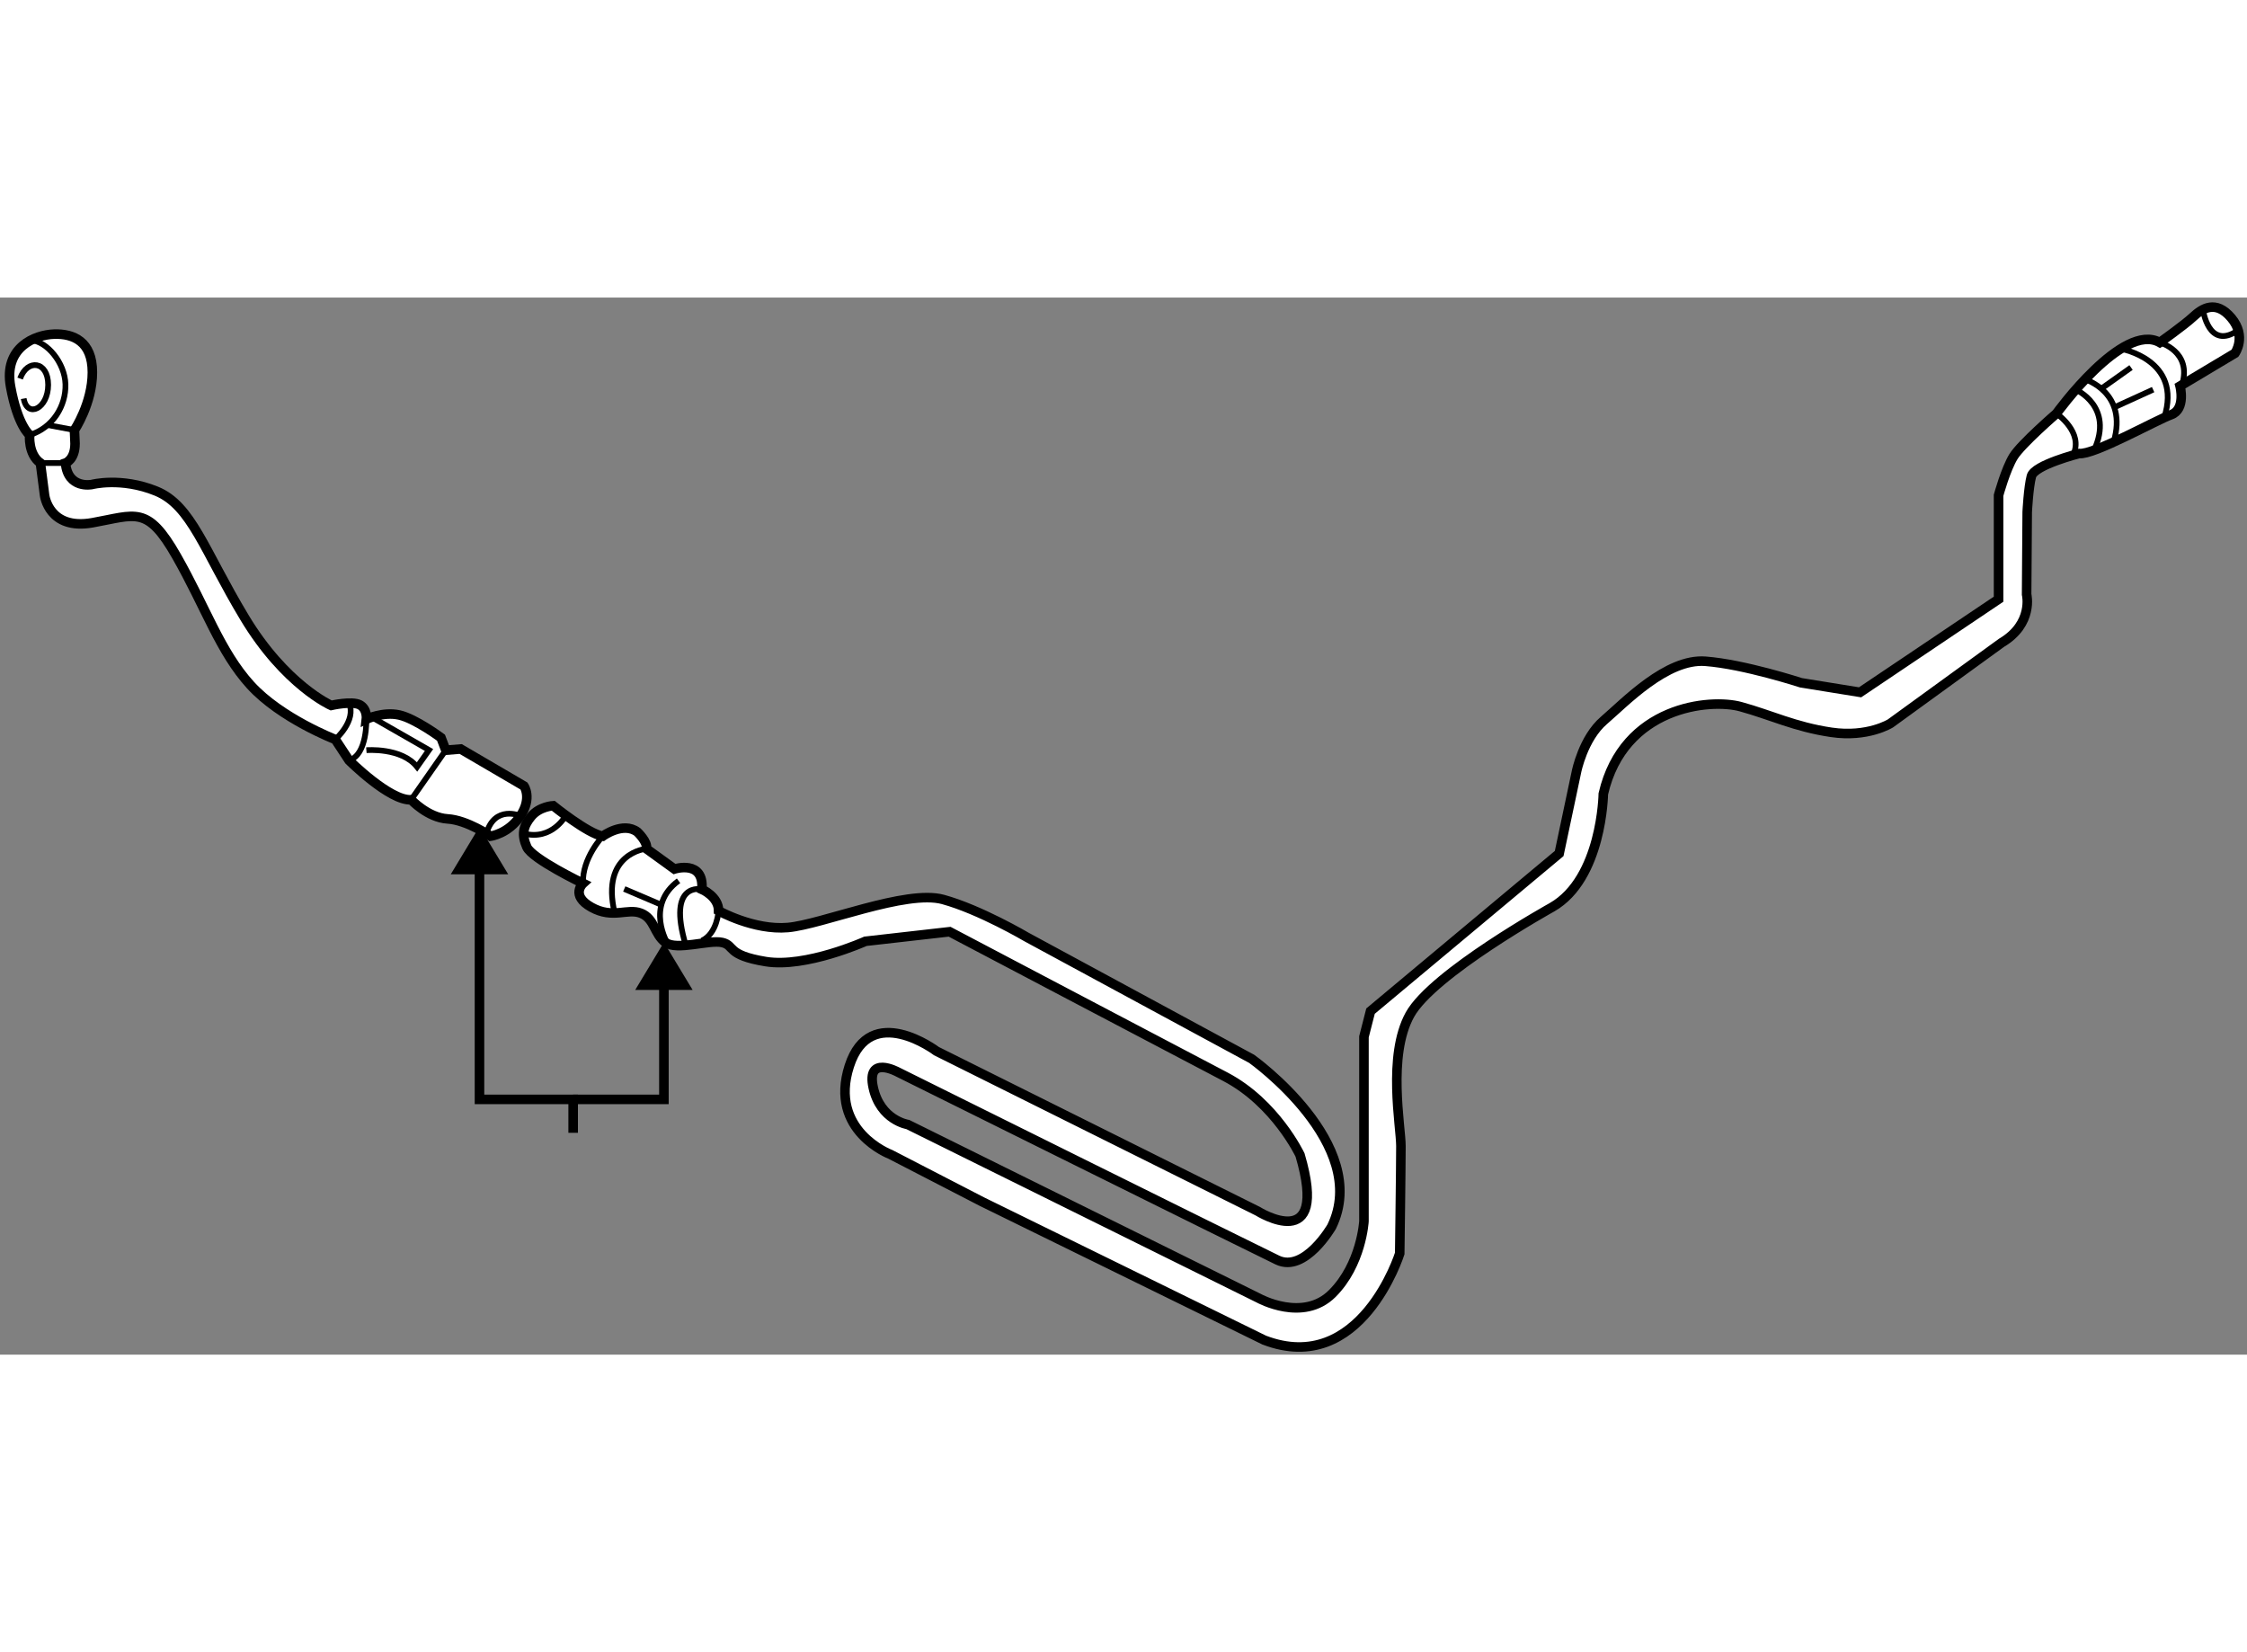 <?xml version="1.0" encoding="utf-8"?>
<!-- Generator: Adobe Illustrator 15.1.0, SVG Export Plug-In . SVG Version: 6.00 Build 0)  -->
<!DOCTYPE svg PUBLIC "-//W3C//DTD SVG 1.1//EN" "http://www.w3.org/Graphics/SVG/1.1/DTD/svg11.dtd">
<svg version="1.1" xmlns="http://www.w3.org/2000/svg" xmlns:xlink="http://www.w3.org/1999/xlink" x="0px" y="0px" width="244.8px"
	 height="180px" viewBox="66.039 114.872 117.622 55.334" enable-background="new 0 0 244.8 180" xml:space="preserve">
	
<rect x="66.039" y="114.872" width="117.622" height="55.334" fill="#808080" stroke="none"/>
	
<g><path fill="#FFFFFF" stroke="#000000" stroke-width="0.5" d="M67.591,122.065c0,0-0.094,1,0.563,1.469l0.219,1.688
			c0,0,0.219,1.844,2.5,1.438s2.875-0.938,4.406,1.75s2.281,5,3.875,6.75s4.438,2.844,4.438,2.844l0.719,1.094
			c0,0,2.125,2.125,3.25,2.063c0,0,0.875,0.938,1.906,1s2.25,0.906,2.25,0.906s0.938-0.125,1.563-1.063s0.188-1.563,0.188-1.563
			l-3.313-1.938l-0.781,0.063l-0.25-0.656c0,0-1.344-1-2.188-1.188s-1.719,0.219-1.719,0.219s0.063-0.531-0.344-0.75
			s-1.5,0.031-1.5,0.031s-2.406-1.063-4.531-4.594s-2.781-5.875-4.625-6.625s-3.375-0.344-3.375-0.344s-1.25,0.25-1.375-1.125
			c0,0,0.5-0.168,0.5-1.021l-0.031-0.706c0,0,0.938-1.397,0.938-3.022s-1-2.031-2-2s-2.656,0.688-2.281,2.75
			S67.591,122.065,67.591,122.065z"></path><path fill="none" stroke="#000000" stroke-width="0.3" d="M67.091,119.112c0.375-1.047,1.469-0.922,1.469,0.328
			s-1.094,1.766-1.281,0.719"></path><path fill="none" stroke="#000000" stroke-width="0.3" d="M67.656,117.103c0.841,0.057,1.778,1.182,1.81,2.307
			s-0.656,2.281-1.875,2.656"></path><line fill="none" stroke="#000000" stroke-width="0.3" x1="69.935" y1="121.807" x2="68.529" y2="121.544"></line><line fill="none" stroke="#000000" stroke-width="0.3" x1="69.466" y1="123.534" x2="68.153" y2="123.534"></line><path fill="none" stroke="#000000" stroke-width="0.3" d="M83.591,138.003c0,0,1.122-0.986,0.717-1.899"></path><path fill="none" stroke="#000000" stroke-width="0.3" d="M85.216,136.94c0,0,0.063,1.875-0.906,2.156"></path><path fill="none" stroke="#000000" stroke-width="0.3" d="M85.217,138.565c0,0,1.843-0.156,2.655,0.875l0.625-0.884l-3.003-1.72"></path><line fill="none" stroke="#000000" stroke-width="0.3" x1="89.372" y1="138.565" x2="87.56" y2="141.159"></line><path fill="none" stroke="#000000" stroke-width="0.3" d="M93.278,142.003c0,0-1.34-0.59-1.779,0.924"></path></g><g><path fill="#FFFFFF" stroke="#000000" stroke-width="0.5" d="M94.997,141.472c0,0,1.813,1.469,2.594,1.594
			c0,0,1.063-0.781,1.813-0.219c0,0,0.563,0.531,0.469,0.875l1.469,1.063c0,0,1.563-0.5,1.438,1.063c0,0,0.875,0.375,0.875,1.125
			c0,0,1.844,1.031,3.625,0.875s6.188-2,8.125-1.469s4.375,1.969,4.375,1.969l11.781,6.375c0,0,6.281,4.469,4.188,8.781
			c0,0-1.406,2.438-2.844,1.75s-19.875-9.844-19.875-9.844s-1.656-0.906-1.281,0.813s1.813,1.938,1.813,1.938l18.375,9.094
			c0,0,2.313,1.281,3.844-0.25s1.656-3.781,1.656-3.781v-9.656l0.344-1.344l9.875-8.25l0.906-4.281c0,0,0.344-1.75,1.438-2.688
			s3.281-3.25,5.313-3.094s5,1.125,5,1.125l3.094,0.5l7.25-4.875v-5.438c0,0,0.375-1.375,0.781-2.031s2.25-2.25,2.25-2.25
			s3.469-4.813,5.406-3.719c0,0,1.281-0.906,1.75-1.344s1.188-0.906,2,0.063s0.188,1.844,0.188,1.844l-2.875,1.719
			c0,0,0.313,1.219-0.469,1.5s-4.063,2.125-4.813,2.031c0,0-2.344,0.594-2.5,1.188s-0.219,1.875-0.219,1.875l-0.031,4.313
			c0,0,0.375,1.531-1.313,2.531l-5.813,4.219c0,0-1.188,0.75-3.094,0.469s-3.156-0.906-4.75-1.344s-6.125-0.031-7.188,4.563
			c0,0-0.063,4.438-2.688,5.938c0,0-6.25,3.469-7.438,5.625s-0.469,5.844-0.469,6.875s-0.063,5.625-0.063,5.625
			s-2.031,6.469-7.094,4.531l-14.781-7.25l-4.781-2.469c0,0-3.25-1.219-2.156-4.625s4.563-0.781,4.563-0.781l16.813,8.375
			c0,0,3.781,2.375,2.219-2.938c0,0-1.281-2.719-3.906-4.094s-14.438-7.594-14.438-7.594l-4.406,0.5c0,0-3.125,1.406-5.219,1.063
			s-1.594-0.844-2.281-1s-2.375,0.438-2.969,0s-0.563-1.25-1.281-1.531s-1.469,0.313-2.594-0.313s-0.438-1.25-0.438-1.25
			s-2.671-1.281-2.945-1.906s-0.211-1.063,0.226-1.594S94.997,141.472,94.997,141.472z"></path><path fill="none" stroke="#000000" stroke-width="0.3" d="M97.591,143.065c0,0-1.094,1.156-1.031,2.469"></path><path fill="none" stroke="#000000" stroke-width="0.3" d="M95.662,141.979c0,0-0.72,1.34-2.208,0.947"></path><path fill="none" stroke="#000000" stroke-width="0.3" d="M99.872,143.722c0,0-2.407,0.219-1.657,3.359"></path><path fill="none" stroke="#000000" stroke-width="0.3" d="M100.993,148.697c0,0-1.215-1.991,0.566-3.296"></path><path fill="none" stroke="#000000" stroke-width="0.3" d="M102.778,145.847c0,0-1.84-0.426-0.842,2.928"></path><path fill="none" stroke="#000000" stroke-width="0.3" d="M103.653,146.972c0,0-0.063,1.188-0.875,1.563"></path><line fill="none" stroke="#000000" stroke-width="0.3" x1="98.716" y1="145.829" x2="100.589" y2="146.628"></line><path fill="none" stroke="#000000" stroke-width="0.3" d="M173.685,120.94c0,0,1.457,0.988,0.869,2.182"></path><path fill="none" stroke="#000000" stroke-width="0.3" d="M174.693,119.69c0,0,2.026,0.871,0.962,3.17"></path><path fill="none" stroke="#000000" stroke-width="0.3" d="M175.183,119.154c0,0,2.271,0.679,1.496,3.279"></path><line fill="none" stroke="#000000" stroke-width="0.3" x1="177.591" y1="118.534" x2="175.965" y2="119.69"></line><line fill="none" stroke="#000000" stroke-width="0.3" x1="178.747" y1="119.69" x2="176.709" y2="120.62"></line><path fill="none" stroke="#000000" stroke-width="0.3" d="M177.053,117.554c0,0,3.257,0.568,2.272,3.603"></path><path fill="none" stroke="#000000" stroke-width="0.3" d="M179.091,117.222c0,0,1.711,0.467,1.168,2.218"></path><path fill="none" stroke="#000000" stroke-width="0.3" d="M181.357,115.505c0,0,0.286,2.158,1.838,1.078"></path></g><g><polyline fill="none" stroke="#000000" stroke-width="0.5" points="100.792,149.965 100.792,156.844 96.042,156.844 		"></polyline><polygon points="102.295,151.115 100.792,148.623 99.29,151.115 		"></polygon><polyline fill="none" stroke="#000000" stroke-width="0.5" points="91.138,143.911 91.138,156.844 96.042,156.844 96.042,158.594 
					"></polyline><polygon points="92.641,145.061 91.138,142.568 89.635,145.061 		"></polygon></g>


</svg>